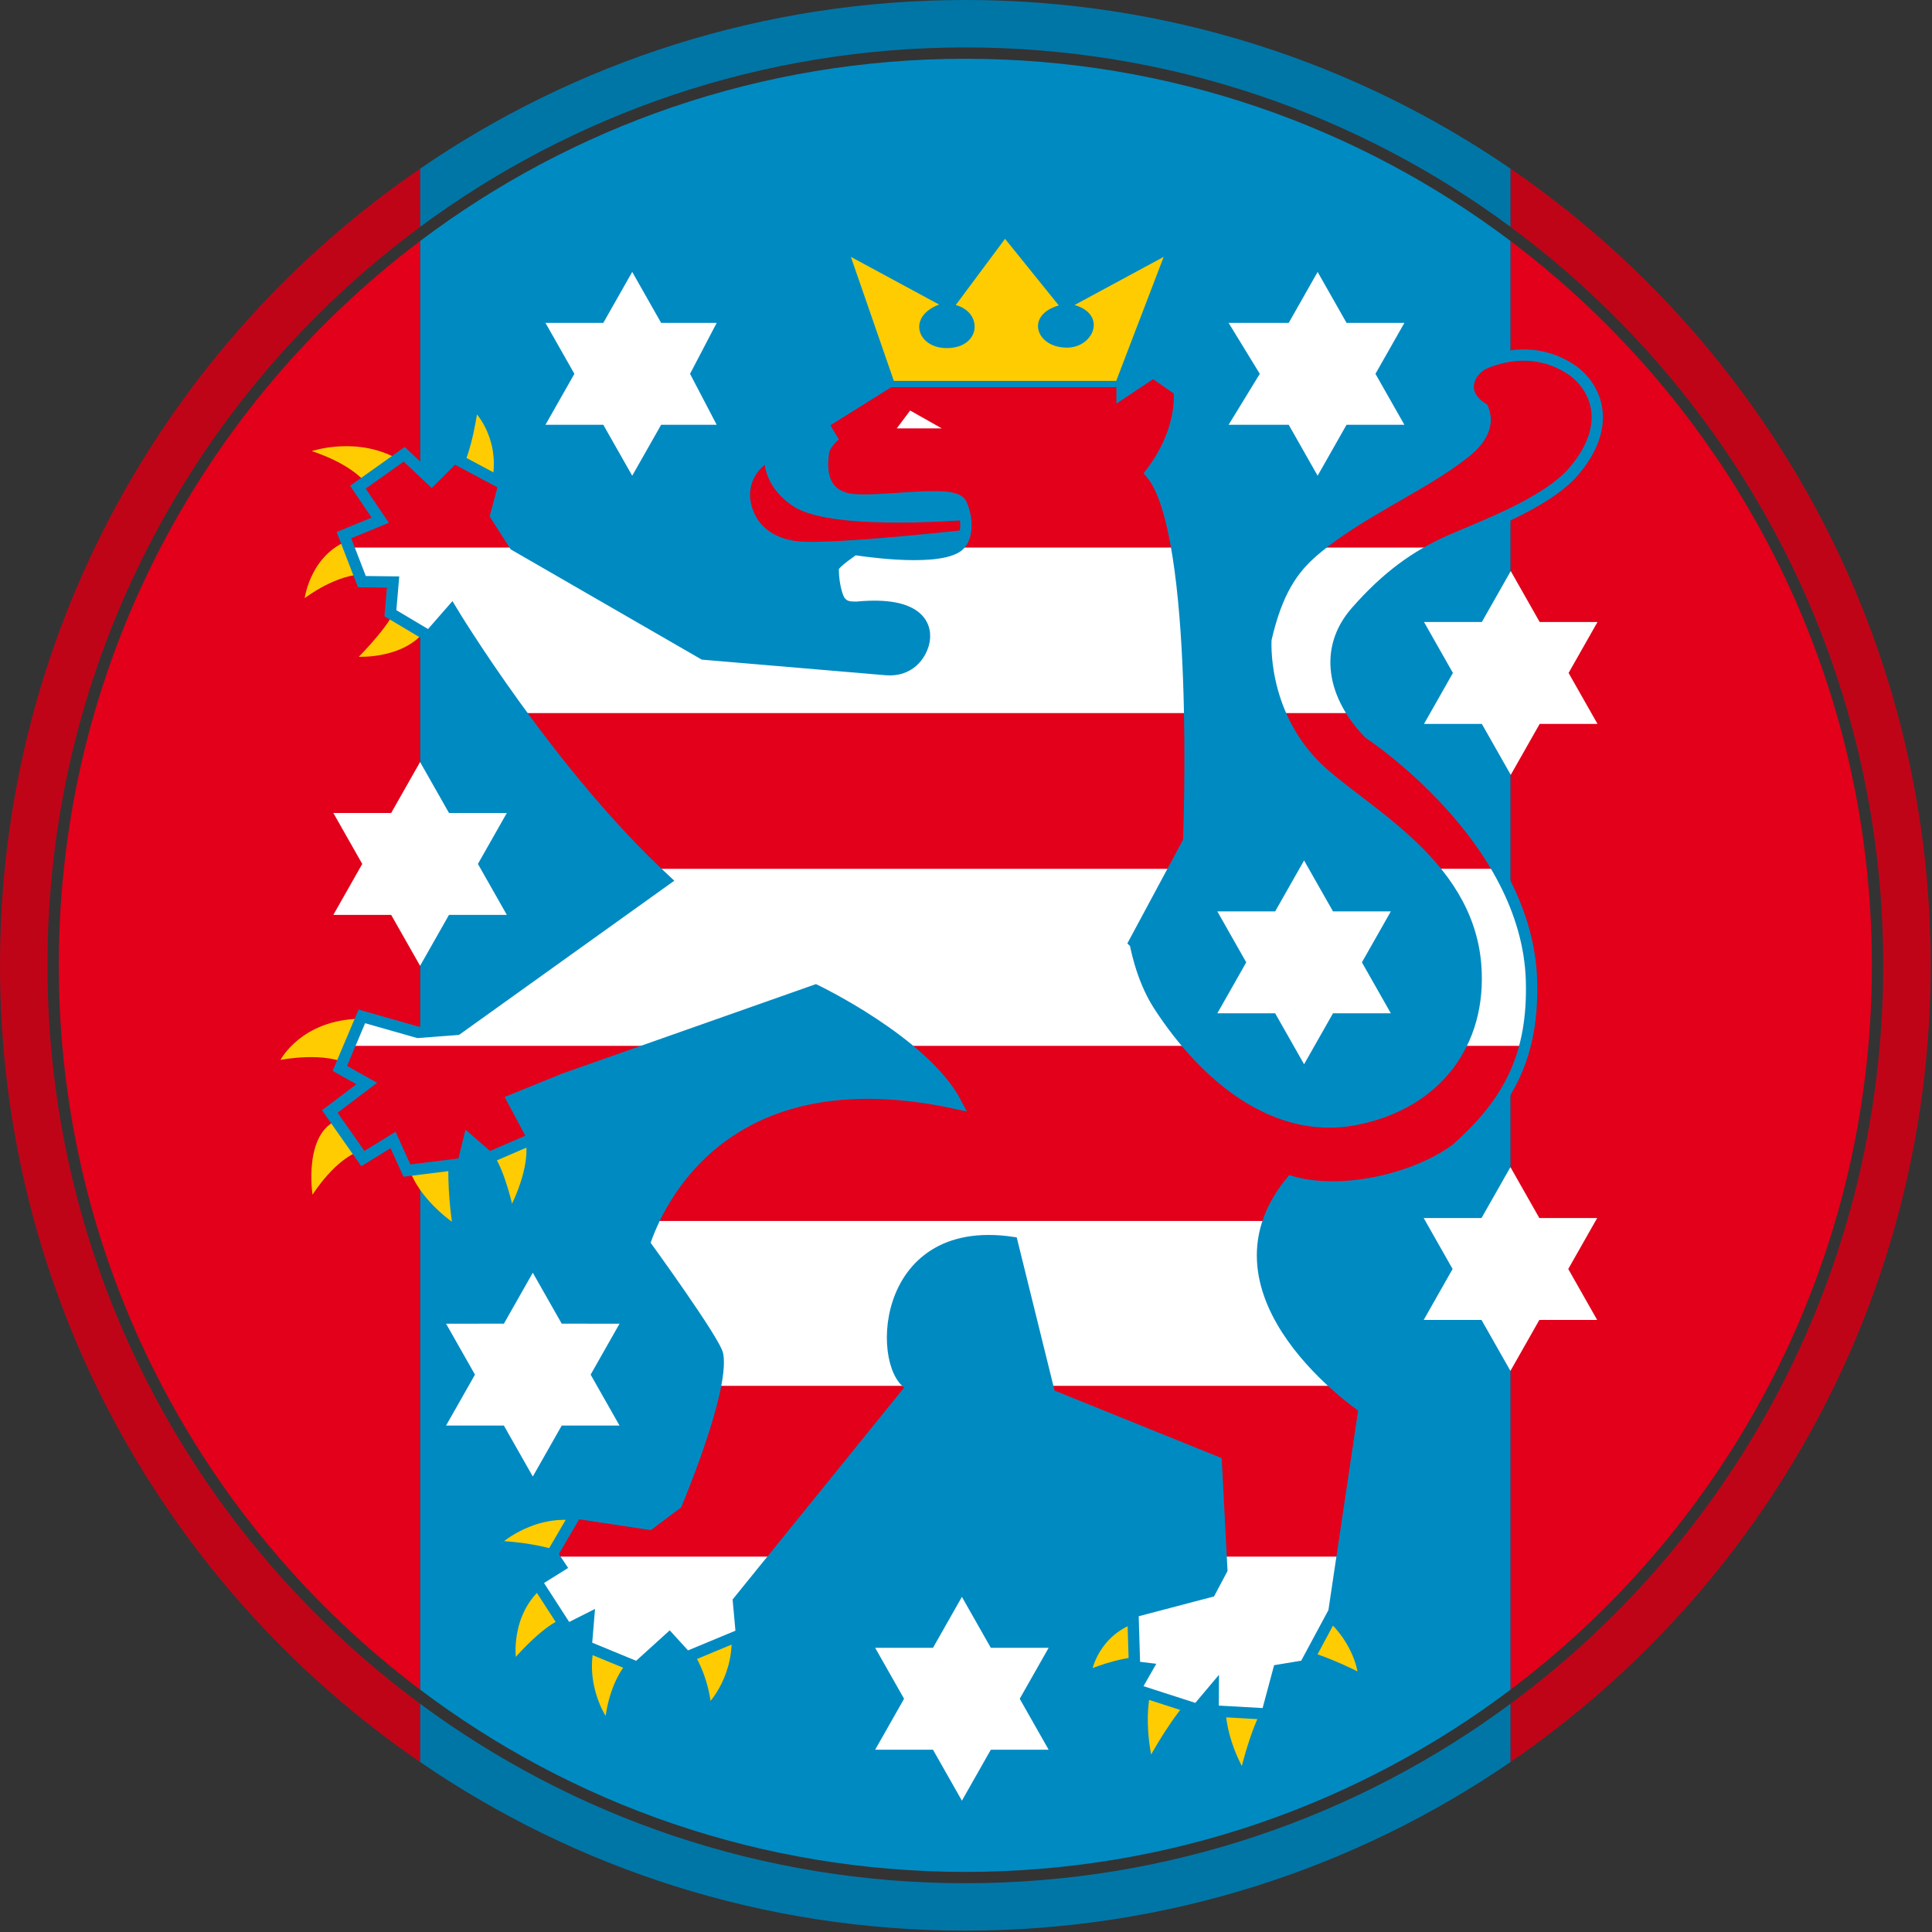 <?xml version="1.0" encoding="UTF-8" standalone="no"?>
<!-- Created with Inkscape (http://www.inkscape.org/) -->
<svg
   xmlns:svg="http://www.w3.org/2000/svg"
   xmlns="http://www.w3.org/2000/svg"
   version="1.0"
   width="434"
   height="434"
   viewBox="0 0 434 434"
   id="svg2"
   xml:space="preserve">
<rect x="0" y="0" width="434" height="434" fill="#333333" stroke="none"/>
<defs
   id="defs4">
</defs>
<path
   d="M 13.201,216.849 C 13.201,283.354 45.084,342.407 94.393,379.573 L 94.393,54.126 C 45.084,91.292 13.201,150.344 13.201,216.849 z "
   style="fill:#e2001a"
   id="path6" />
<path
   d="M 420.497,216.849 C 420.497,150.344 388.614,91.291 339.305,54.125 L 339.305,379.572 C 388.614,342.407 420.497,283.354 420.497,216.849 z "
   style="fill:#e2001a"
   id="path8" />
<path
   d="M 216.849,13.201 C 170.881,13.201 128.475,28.437 94.393,54.126 L 94.393,379.573 C 128.476,405.261 170.881,420.498 216.849,420.498 C 262.817,420.498 305.223,405.263 339.305,379.573 L 339.305,54.125 C 305.223,28.437 262.817,13.201 216.849,13.201 z "
   style="fill:#008ac2"
   id="path10" />
<path
   d="M 433.698,216.849 C 433.698,142.526 396.301,76.947 339.304,37.874 L 339.304,50.951 C 390.1,88.507 423.043,148.827 423.043,216.849 C 423.043,284.872 390.1,345.191 339.304,382.748 L 339.304,395.823 C 396.301,356.751 433.698,291.172 433.698,216.849 z "
   style="fill:#c00418"
   id="path12" />
<path
   d="M 10.654,216.85 C 10.654,148.828 43.597,88.508 94.393,50.952 L 94.393,37.875 C 37.397,76.947 0,142.526 0,216.849 C 0,291.172 37.397,356.751 94.393,395.824 L 94.393,382.749 C 43.598,345.192 10.654,284.873 10.654,216.85 z "
   style="fill:#c00418"
   id="path14" />
<path
   d="M 216.849,10.655 C 262.706,10.655 305.06,25.633 339.305,50.951 L 339.305,37.875 C 304.458,13.986 262.29,0 216.849,0 C 171.408,0 129.24,13.986 94.393,37.875 L 94.393,50.951 C 128.637,25.632 170.992,10.655 216.849,10.655 z "
   style="fill:#0076a7"
   id="path16" />
<path
   d="M 216.849,423.044 C 170.992,423.044 128.637,408.066 94.393,382.748 L 94.393,395.823 C 129.24,419.712 171.408,433.698 216.849,433.698 C 262.29,433.698 304.458,419.712 339.305,395.823 L 339.305,382.748 C 305.061,408.067 262.706,423.044 216.849,423.044 z "
   style="fill:#0076a7"
   id="path18" />
<path
   d="M 80.6,147.531 C 80.6,147.531 90.905,148.081 95.738,141.355 C 95.704,137.206 93.202,133.25 89.29,135.307 C 88.935,139.2 80.6,147.531 80.6,147.531 L 80.6,147.531 z "
   style="fill:#fecc00"
   id="path20" />
<path
   d="M 68.446,134.372 C 68.446,134.372 69.863,123.681 79.627,120.962 C 85.274,120.742 82.424,121.97 82.53,128.991 C 75.745,128.687 68.446,134.372 68.446,134.372 L 68.446,134.372 z "
   style="fill:#fecc00"
   id="path22" />
<path
   d="M 70.047,101.334 C 70.047,101.334 80.589,97.752 89.96,103.479 C 89.96,103.479 86.734,110.965 83.179,109.668 C 80.728,106.246 76.351,103.467 70.047,101.334 L 70.047,101.334 z "
   style="fill:#fecc00"
   id="path24" />
<path
   d="M 107.134,93.111 C 107.134,93.111 113.928,100.619 109.356,112.028 C 106.2,114.075 102.601,114.766 102.005,107.616 C 105.391,105.145 107.134,93.111 107.134,93.111 L 107.134,93.111 z "
   style="fill:#fecc00"
   id="path26" />
<path
   d="M 63.015,238.091 C 63.015,238.091 67.652,229.114 80.904,228.841 C 87.846,235.519 85.329,237.04 78.653,239.349 C 73.308,236.052 63.015,238.091 63.015,238.091 L 63.015,238.091 z "
   style="fill:#fecc00"
   id="path28" />
<path
   d="M 70.206,268.376 C 70.206,268.376 68.022,254.313 76.184,251.462 C 79.892,251.257 81.191,252.97 81.396,258.415 C 75.437,259.951 70.206,268.376 70.206,268.376 L 70.206,268.376 z "
   style="fill:#fecc00"
   id="path30" />
<path
   d="M 101.516,274.443 C 101.516,274.443 92.808,268.416 91.477,260.716 C 92.808,258.339 97.233,256.716 100.838,260.015 C 100.327,266.279 101.516,274.443 101.516,274.443 L 101.516,274.443 z "
   style="fill:#fecc00"
   id="path32" />
<path
   d="M 115.019,270.378 C 115.019,270.378 120.053,260.431 117.577,254.696 C 112.748,251.946 109.88,255.493 110.037,258.479 C 112.828,260.919 115.019,270.378 115.019,270.378 L 115.019,270.378 z "
   style="fill:#fecc00"
   id="path34" />
<path
   d="M 113.241,346.208 C 113.241,346.208 122.382,338.519 133.491,342.608 C 134.309,344.577 135.891,349.862 130.137,350.579 C 124.588,346.769 113.241,346.208 113.241,346.208 L 113.241,346.208 z "
   style="fill:#fecc00"
   id="path36" />
<path
   d="M 115.882,372.189 C 115.882,372.189 114.493,360.951 124.051,355.037 C 127.781,355.871 131.447,358.432 128.677,363.439 C 124.6,362.142 115.882,372.189 115.882,372.189 L 115.882,372.189 z "
   style="fill:#fecc00"
   id="path38" />
<path
   d="M 136.058,385.46 C 136.058,385.46 130.148,376.538 134.684,366.099 C 137.636,365.628 143.071,365.513 144.288,370.802 C 137.289,374.25 136.058,385.46 136.058,385.46 L 136.058,385.46 z "
   style="fill:#fecc00"
   id="path40" />
<path
   d="M 159.612,382.08 C 159.612,382.08 166.138,374.769 163.887,364.08 C 159.361,362.01 155.844,364.869 154.309,369.293 C 158.732,374.535 159.612,382.08 159.612,382.08 L 159.612,382.08 z "
   style="fill:#fecc00"
   id="path42" />
<path
   d="M 304.939,375.451 C 304.939,375.451 303.863,368.18 296.614,362.627 C 287.079,362.016 288.321,364.184 291.215,370.727 C 294.607,370.263 304.939,375.451 304.939,375.451 L 304.939,375.451 z "
   style="fill:#fecc00"
   id="path44" />
<path
   d="M 278.964,396.703 C 278.964,396.703 272.508,385.152 276.747,376.797 C 285.428,372.766 285.497,374.869 285.114,382.031 C 281.965,384.533 278.964,396.703 278.964,396.703 L 278.964,396.703 z "
   style="fill:#fecc00"
   id="path46" />
<path
   d="M 258.59,394.132 C 258.59,394.132 255.89,381.308 260.72,374.954 C 263.432,374.097 267.397,375.964 267.981,380.868 C 263.54,385.132 258.59,394.132 258.59,394.132 L 258.59,394.132 z "
   style="fill:#fecc00"
   id="path48" />
<path
   d="M 245.461,374.722 C 245.461,374.722 247.526,365.552 258.073,363.831 C 266.835,367.659 264.731,367.845 259.216,372.354 C 253.766,371.294 245.461,374.722 245.461,374.722 L 245.461,374.722 z "
   style="fill:#fecc00"
   id="path50" />
<path
   d="M 172.31,103.301 C 172.552,107.486 174.995,110.803 178.492,113.157 C 187.289,119.078 220.256,115.919 220.256,115.919 L 218.672,119.479 C 218.672,119.479 186.94,123.065 179.179,122.236 C 174.075,121.691 169.348,118.977 168.081,113.249 C 167.103,108.825 169.385,105.008 172.31,103.301 L 172.31,103.301 z "
   style="fill:#e2001a;stroke:#008ac2;stroke-width:1.276;stroke-miterlimit:3.864"
   id="Bezungung_1_" />
<path
   d="M 101.448,137.189 L 96.418,142.942 L 87.695,137.746 L 88.3,130.742 L 81.29,130.66 L 77.259,120.215 L 85.421,116.855 L 80.398,109.441 L 90.804,102.05 L 96.959,107.847 L 101.99,102.816 L 113.24,108.835 L 111.359,115.77 L 115.619,122.452 L 158.035,146.929 L 199.045,150.411 C 204.2,150.849 206.752,147.285 207.467,144.512 C 208.405,140.878 206.696,135.027 192.43,136.415 C 190.579,136.415 189.654,136.261 188.726,135.101 C 187.831,133.983 187.032,130.015 187.186,127.47 C 187.526,126.336 191.935,123.407 191.935,123.407 C 191.935,123.407 209.482,126.301 214.91,122.9 C 217.503,121.275 217.443,116.46 215.923,113.168 C 214.268,109.582 196.208,113.436 190.212,112.001 C 183.846,110.477 184.656,103.935 185.01,101.454 C 185.2,100.126 186.814,98.488 186.814,98.488 L 184.789,95.113 L 199.873,85.702 L 252.059,85.7 L 252.059,88.287 L 259.038,83.638 L 264.888,87.688 C 264.888,87.688 266.15,96.24 258.537,106.277 C 269.888,119.588 267.013,188.987 267.013,188.987 L 254.916,211.515 C 255.045,211.602 256.125,219.312 260.289,225.791 C 271.085,242.447 286.816,254.785 304.211,251.523 C 322.491,248.093 332.837,234.386 331.487,216.836 C 329.676,193.294 305.175,181.837 295.427,172.017 C 283.156,159.655 284.377,143.589 284.377,143.589 C 286.845,132.793 290.464,127.687 295.164,123.69 C 305.501,114.9 319.049,109.502 328.92,101.791 C 334.092,97.75 334.122,94.171 333.084,91.766 C 327.069,87.91 330.616,82.821 333.547,81.587 C 339.075,79.259 346.193,78.657 352.671,82.821 C 358.014,86.256 362.85,94.851 353.597,105.801 C 347.386,113.15 332.173,118.539 325.527,121.532 C 318.039,124.904 311.603,129.462 304.643,137.391 C 297.173,145.9 299.559,156.469 307.516,164.713 C 307.516,164.713 343.187,188.036 344.038,220.39 C 344.466,236.63 339.324,247.441 326.986,258.236 C 317.543,265.115 301.005,268.666 290.053,265.427 C 268.936,291.085 306.46,316.284 306.46,316.284 L 299.644,362.091 L 293.128,374.21 L 287.231,375.189 L 284.592,385.027 L 272.505,384.343 L 272.536,379.736 L 268.935,384.009 L 254.985,379.509 L 257.685,374.784 L 254.862,374.444 L 254.49,362.092 L 271.853,357.529 L 274.459,352.609 L 273.21,328.433 L 235.812,313.31 L 227.359,279.095 C 196.831,274.622 197.06,308.884 205.058,311.316 L 165.887,359.709 L 166.562,367.133 L 154.22,372.264 L 150.362,368.034 L 143.162,374.559 L 131.687,369.834 L 132.205,363.594 L 127.413,366.008 L 120.438,355.209 L 125.838,351.834 L 124.038,349.135 L 129.438,339.908 L 145.863,342.385 L 151.961,337.819 C 151.961,337.819 162.556,312.735 161.226,304.399 C 160.748,301.403 144.738,279.385 144.738,279.385 C 147.613,270.635 162.456,236.489 214.809,247.854 C 207.609,234.112 183.224,222.446 183.224,222.446 L 126.756,242.356 L 115.151,247.069 L 119.791,255.747 L 109.863,260.036 L 105.301,256.083 L 104.012,261.386 L 91.412,262.96 L 88.297,256.083 L 81.512,260.261 L 74.087,249.685 L 82.406,243.39 L 76.337,240.011 L 81.284,228.316 L 93.889,231.906 L 102.661,231.236 L 149.46,197.712 C 123.366,173.635 101.448,137.189 101.448,137.189 L 101.448,137.189 z "
   style="fill:#ffffff"
   id="path53" />
<path
   d="M 151.964,337.818 L 145.866,342.384 L 129.441,339.907 L 124.041,349.134 L 124.399,349.671 L 174.015,349.671 L 205.062,311.316 C 205.061,311.316 205.059,311.314 205.058,311.314 L 160.726,311.314 C 158.642,322.002 151.964,337.818 151.964,337.818 z "
   style="fill:#e2001a"
   id="path55" />
<path
   d="M 306.464,316.283 C 306.464,316.283 303.76,314.466 300.213,311.314 L 235.323,311.314 L 235.816,313.31 L 273.214,328.433 L 274.312,349.671 L 301.495,349.671 L 306.464,316.283 z "
   style="fill:#e2001a"
   id="path57" />
<polygon
   points="76.341,240.009 82.41,243.388 74.091,249.683 81.516,260.259 88.301,256.082 91.416,262.958 104.016,261.384 105.304,256.082 109.866,260.035 119.793,255.746 115.153,247.068 126.758,242.355 147.808,234.933 78.488,234.933 76.341,240.009 "
   style="fill:#e2001a"
   id="polygon59" />
<path
   d="M 290.057,265.425 C 301.008,268.663 317.546,265.112 326.99,258.234 C 335.239,251.016 340.257,243.783 342.557,234.933 L 328.105,234.933 C 323.751,243.368 315.497,249.404 304.213,251.521 C 290.202,254.148 277.274,246.652 267.131,234.933 L 203.139,234.933 C 207.927,238.748 212.364,243.18 214.812,247.853 C 169.943,238.113 152.627,261.8 146.784,274.281 L 284.94,274.281 C 285.961,271.361 287.611,268.396 290.057,265.425 z "
   style="fill:#e2001a"
   id="path61" />
<path
   d="M 307.519,164.711 C 306.126,163.269 304.91,161.754 303.881,160.192 L 287.537,160.192 C 289.186,164.102 291.674,168.231 295.43,172.014 C 301.576,178.206 313.585,185.053 322.076,195.166 L 336.4,195.166 C 325.687,176.6 307.519,164.711 307.519,164.711 z "
   style="fill:#e2001a"
   id="path63" />
<path
   d="M 267.015,188.984 C 267.015,188.984 267.552,176.002 267.244,160.192 L 116.958,160.192 C 124.948,171.135 135.392,184.188 146.776,195.167 L 263.695,195.167 L 267.015,188.984 z "
   style="fill:#e2001a"
   id="path65" />
<polygon
   points="115.62,122.451 111.36,115.77 113.241,108.835 101.991,102.816 96.96,107.847 90.805,102.05 80.398,109.441 85.421,116.854 77.26,120.215 78.336,123.003 116.577,123.003 115.62,122.451 "
   style="fill:#e2001a"
   id="polygon67" />
<path
   d="M 191.936,123.405 C 191.936,123.405 191.913,123.42 191.876,123.445 C 191.913,123.435 191.949,123.424 191.986,123.413 C 191.953,123.408 191.936,123.405 191.936,123.405 z "
   style="fill:#e2001a"
   id="path69" />
<path
   d="M 325.529,121.53 C 332.175,118.537 347.388,113.148 353.599,105.799 C 362.852,94.849 358.016,86.254 352.673,82.819 C 346.195,78.655 339.077,79.257 333.549,81.585 C 330.618,82.819 327.071,87.908 333.086,91.764 C 334.124,94.169 334.094,97.748 328.922,101.789 C 319.314,109.295 306.23,114.619 296.006,123.003 L 322.485,123.003 C 323.483,122.487 324.495,121.996 325.529,121.53 z "
   style="fill:#e2001a"
   id="path71" />
<path
   d="M 258.539,106.274 C 266.151,96.236 264.89,87.685 264.89,87.685 L 259.04,83.635 L 252.061,88.284 L 252.061,85.697 L 199.875,85.7 L 184.79,95.11 L 186.815,98.485 C 186.815,98.485 185.201,100.123 185.011,101.451 C 184.657,103.931 183.846,110.474 190.213,111.998 C 196.209,113.433 214.269,109.58 215.924,113.165 C 217.444,116.457 217.504,121.272 214.911,122.897 C 214.851,122.934 214.783,122.967 214.721,123.002 L 264.35,123.002 C 263.034,115.458 261.169,109.359 258.539,106.274 z "
   style="fill:#e2001a"
   id="path73" />
<polygon
   points="204.454,92.218 211.565,96.235 201.443,96.235 204.454,92.218 "
   style="fill:#ffffff"
   id="polygon75" />
<path
   d="M 101.448,137.189 L 96.418,142.942 L 87.695,137.746 L 88.3,130.742 L 81.29,130.66 L 77.259,120.215 L 85.421,116.855 L 80.398,109.441 L 90.804,102.05 L 96.959,107.847 L 101.99,102.816 L 113.24,108.835 L 111.359,115.77 L 115.619,122.452 L 158.035,146.929 L 199.045,150.411 C 204.2,150.849 206.752,147.285 207.467,144.512 C 208.405,140.878 206.696,135.027 192.43,136.415 C 190.579,136.415 189.654,136.261 188.726,135.101 C 187.831,133.983 187.032,130.015 187.186,127.47 C 187.526,126.336 191.935,123.407 191.935,123.407 C 191.935,123.407 209.482,126.301 214.91,122.9 C 217.503,121.275 217.443,116.46 215.923,113.168 C 214.268,109.582 196.208,113.436 190.212,112.001 C 183.846,110.477 184.656,103.935 185.01,101.454 C 185.2,100.126 186.814,98.488 186.814,98.488 L 184.789,95.113 L 199.873,85.702 L 252.059,85.7 L 252.059,88.287 L 259.038,83.638 L 264.888,87.688 C 264.888,87.688 266.15,96.24 258.537,106.277 C 269.888,119.588 267.013,188.987 267.013,188.987 L 254.916,211.515 C 255.045,211.602 256.125,219.312 260.289,225.791 C 271.085,242.447 286.816,254.785 304.211,251.523 C 322.491,248.093 332.837,234.386 331.487,216.836 C 329.676,193.294 305.175,181.837 295.427,172.017 C 283.156,159.655 284.377,143.589 284.377,143.589 C 286.845,132.793 290.464,127.687 295.164,123.69 C 305.501,114.9 319.049,109.502 328.92,101.791 C 334.092,97.75 334.122,94.171 333.084,91.766 C 327.069,87.91 330.616,82.821 333.547,81.587 C 339.075,79.259 346.193,78.657 352.671,82.821 C 358.014,86.256 362.85,94.851 353.597,105.801 C 347.386,113.15 332.173,118.539 325.527,121.532 C 318.039,124.904 311.603,129.462 304.643,137.391 C 297.173,145.9 299.559,156.469 307.516,164.713 C 307.516,164.713 343.187,188.036 344.038,220.39 C 344.466,236.63 339.324,247.441 326.986,258.236 C 317.543,265.115 301.005,268.666 290.053,265.427 C 268.936,291.085 306.46,316.284 306.46,316.284 L 299.644,362.091 L 293.128,374.21 L 287.231,375.189 L 284.592,385.027 L 272.505,384.343 L 272.536,379.736 L 268.935,384.009 L 254.985,379.509 L 257.685,374.784 L 254.862,374.444 L 254.49,362.092 L 271.853,357.529 L 274.459,352.609 L 273.21,328.433 L 235.812,313.31 L 227.359,279.095 C 196.831,274.622 197.06,308.884 205.058,311.316 L 165.887,359.709 L 166.562,367.133 L 154.22,372.264 L 150.362,368.034 L 143.162,374.559 L 131.687,369.834 L 132.205,363.594 L 127.413,366.008 L 120.438,355.209 L 125.838,351.834 L 124.038,349.135 L 129.438,339.908 L 145.863,342.385 L 151.961,337.819 C 151.961,337.819 162.556,312.735 161.226,304.399 C 160.748,301.403 144.738,279.385 144.738,279.385 C 147.613,270.635 162.456,236.489 214.809,247.854 C 207.609,234.112 183.224,222.446 183.224,222.446 L 126.756,242.356 L 115.151,247.069 L 119.791,255.747 L 109.863,260.036 L 105.301,256.083 L 104.012,261.386 L 91.412,262.96 L 88.297,256.083 L 81.512,260.261 L 74.087,249.685 L 82.406,243.39 L 76.337,240.011 L 81.284,228.316 L 93.889,231.906 L 102.661,231.236 L 149.46,197.712 C 123.366,173.635 101.448,137.189 101.448,137.189 L 101.448,137.189 z "
   style="fill:none;stroke:#008ac2;stroke-width:2.551;stroke-miterlimit:3.864"
   id="Kontur_1_" />
<path
   d="M 191.137,57.701 L 210.96,68.416 C 203.7,71.142 206.018,78.195 212.671,78.195 C 220.323,78.195 220.938,70.225 214.697,68.518 L 225.769,53.645 L 237.849,68.62 C 230.303,70.729 232.608,78.089 239.672,78.09 C 245.709,78.092 248.728,70.627 241.382,68.518 L 261.409,57.701 L 250.742,85.562 L 200.79,85.562 L 191.137,57.701 L 191.137,57.701 z "
   style="fill:#fecc00"
   id="Krone_1_" />
<polygon
   points="315.477,95.422 302.484,95.422 295.989,106.868 289.493,95.422 275.991,95.422 282.997,83.977 275.991,72.531 289.493,72.531 295.989,61.085 302.485,72.531 315.477,72.531 308.98,83.977 315.477,95.422 "
   style="fill:#ffffff"
   id="polygon79" />
<polygon
   points="358.86,162.617 345.868,162.617 339.373,174.063 332.877,162.617 319.886,162.617 326.38,151.171 319.886,139.726 332.877,139.726 339.373,128.28 345.869,139.726 358.86,139.726 352.364,151.171 358.86,162.617 "
   style="fill:#ffffff"
   id="polygon81" />
<polygon
   points="312.433,227.626 299.441,227.626 292.945,239.072 286.449,227.626 273.458,227.626 279.953,216.18 273.458,204.734 286.449,204.734 292.945,193.289 299.441,204.734 312.433,204.734 305.937,216.18 312.433,227.626 "
   style="fill:#ffffff"
   id="polygon83" />
<polygon
   points="358.786,296.509 345.795,296.509 339.299,307.957 332.803,296.511 319.813,296.509 326.308,285.064 319.813,273.619 332.803,273.619 339.299,262.173 345.795,273.619 358.786,273.619 352.291,285.064 358.786,296.509 "
   style="fill:#ffffff"
   id="polygon85" />
<polygon
   points="235.566,393.054 222.574,393.054 216.08,404.5 209.584,393.054 196.593,393.054 203.088,381.607 196.593,370.162 209.584,370.162 216.08,358.716 222.575,370.162 235.566,370.162 229.07,381.607 235.566,393.054 "
   style="fill:#ffffff"
   id="polygon87" />
<polygon
   points="139.174,320.24 126.183,320.24 119.687,331.685 113.191,320.24 100.2,320.24 106.696,308.794 100.2,297.349 113.191,297.347 119.687,285.902 126.183,297.347 139.174,297.349 132.679,308.794 139.174,320.24 "
   style="fill:#ffffff"
   id="polygon89" />
<polygon
   points="113.854,205.516 100.862,205.517 94.367,216.962 87.871,205.517 74.88,205.517 81.375,194.071 74.88,182.625 87.871,182.625 94.367,171.179 100.863,182.625 113.854,182.625 107.358,194.071 113.854,205.516 "
   style="fill:#ffffff"
   id="polygon91" />
<polygon
   points="160.996,95.422 148.516,95.422 142.02,106.868 135.524,95.422 122.533,95.422 129.028,83.977 122.533,72.531 135.524,72.531 142.02,61.085 148.516,72.531 160.996,72.531 155.011,83.977 160.996,95.422 "
   style="fill:#ffffff"
   id="polygon93" />
</svg>